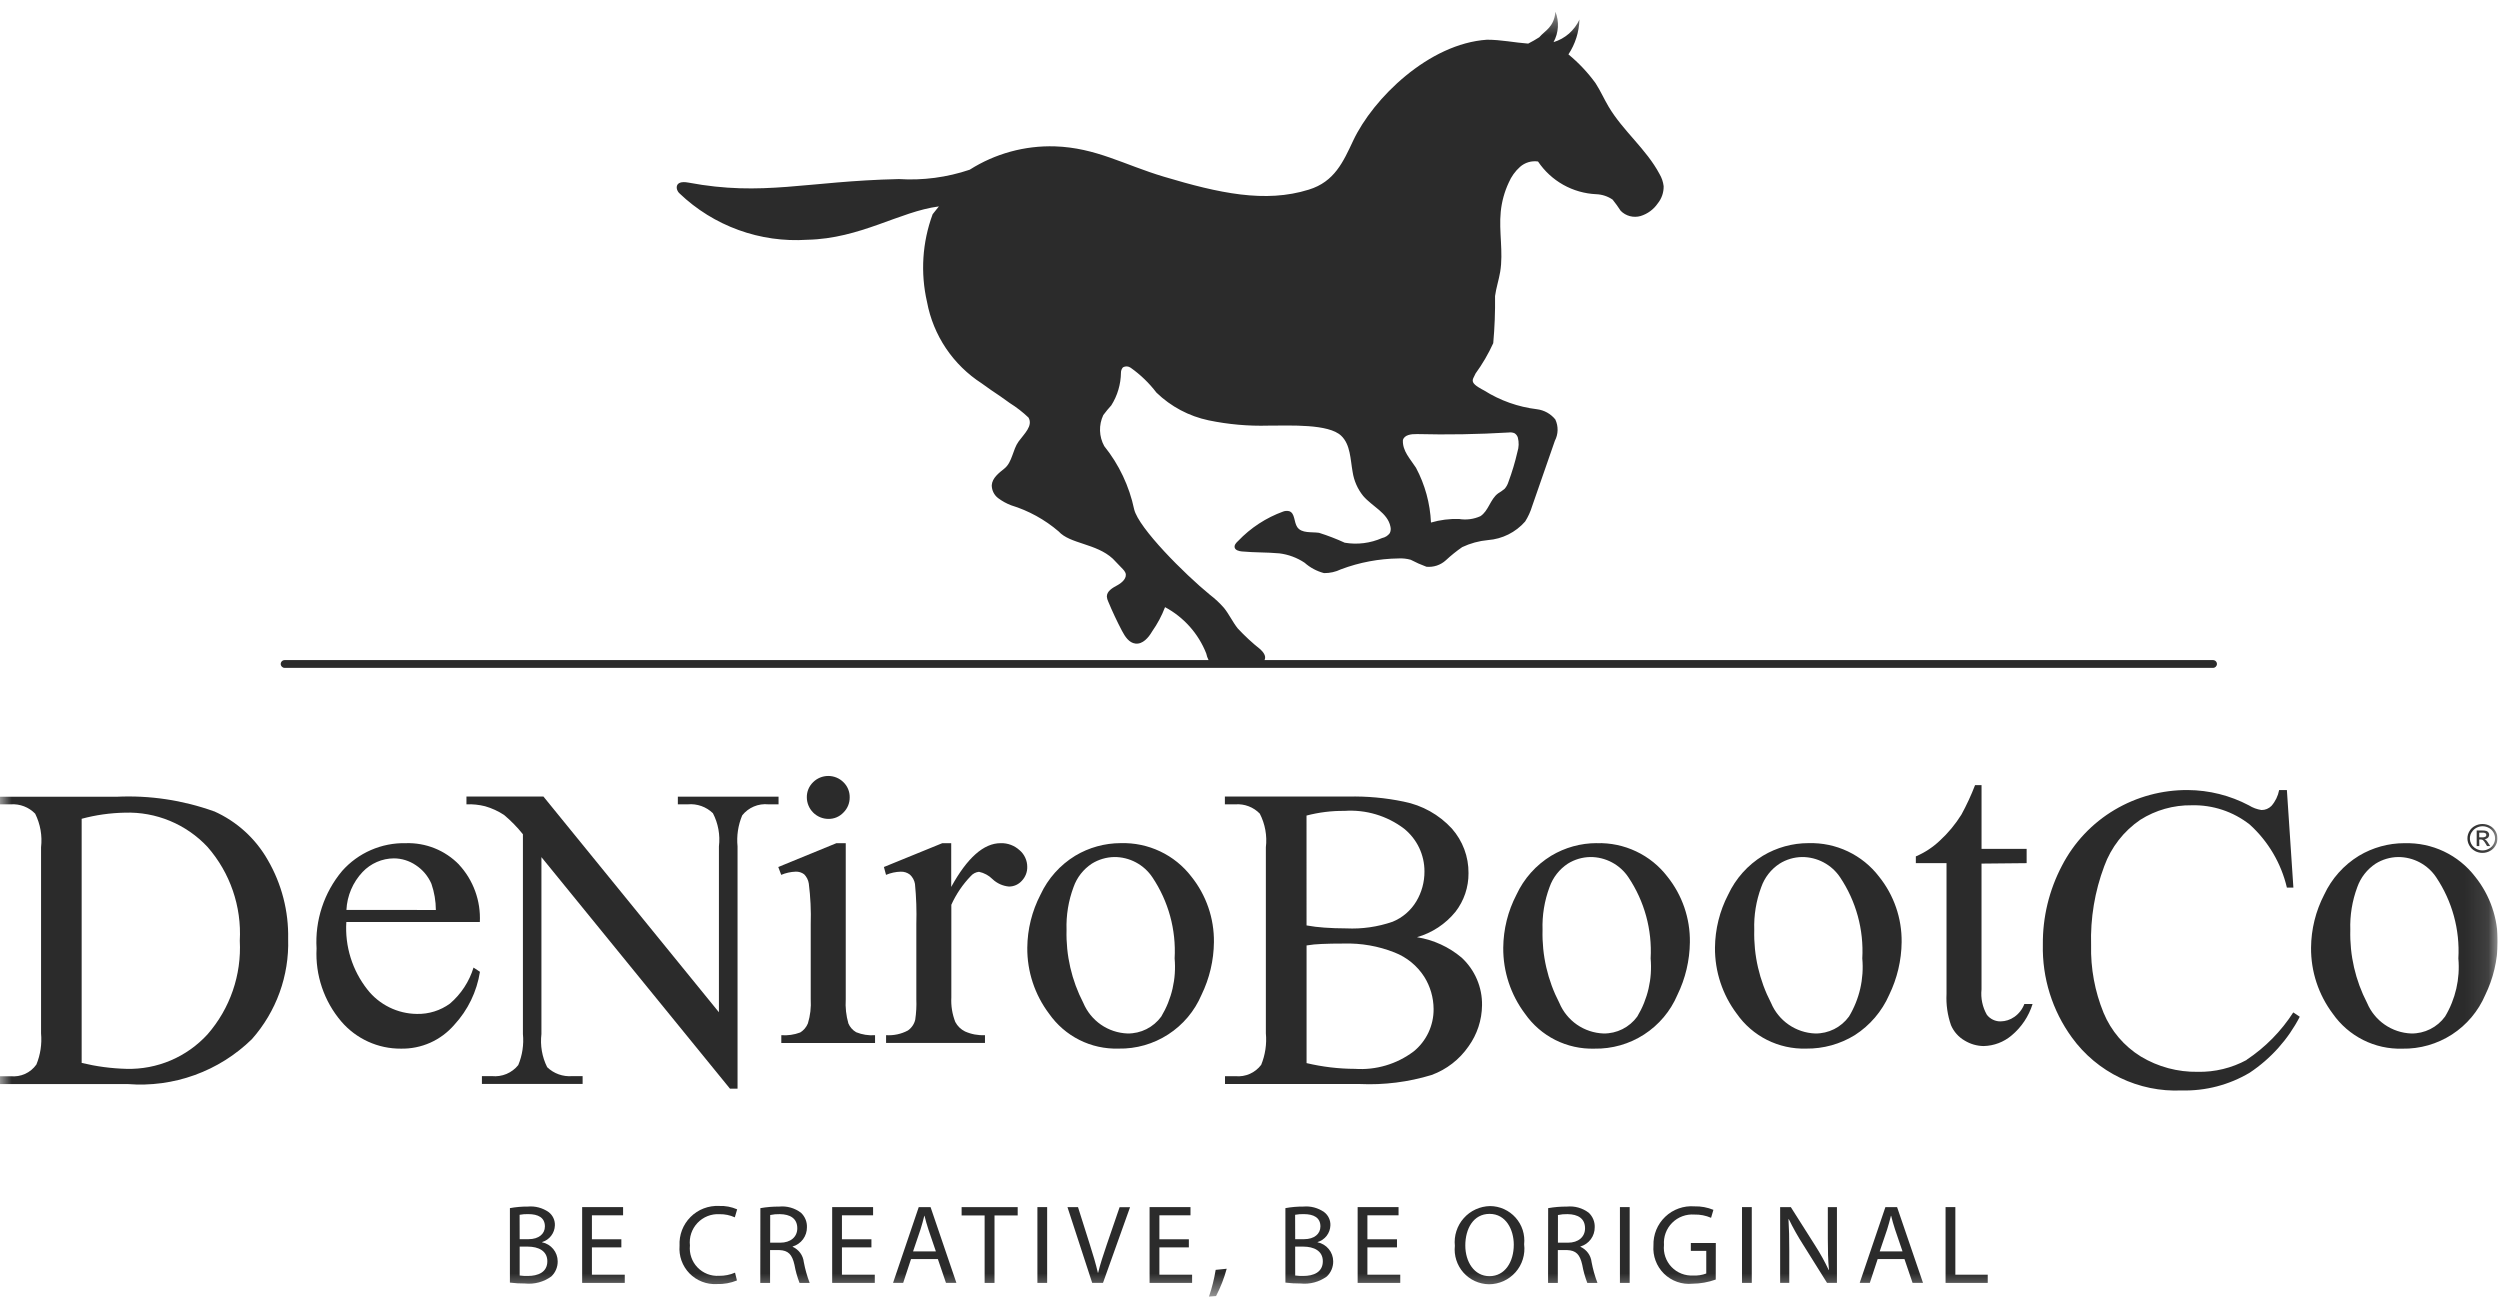 <svg xmlns="http://www.w3.org/2000/svg" fill="none" viewBox="0 0 107 56" height="56" width="107">
<g clip-path="url(#clip0_1228_2)">
<mask height="56" width="107" y="0" x="0" maskUnits="userSpaceOnUse" style="mask-type:luminance" id="mask0_1228_2">
<path fill="white" d="M106.899 0.5H0V55.501H106.899V0.5Z"></path>
</mask>
<g mask="url(#mask0_1228_2)">
<path fill="#2B2B2B" d="M60.634 18.578C61.946 18.611 63.258 18.589 64.571 18.511C64.656 18.498 64.744 18.509 64.823 18.543C64.891 18.586 64.941 18.652 64.964 18.729C65.016 18.93 65.009 19.142 64.946 19.34C64.846 19.776 64.718 20.205 64.562 20.624C64.529 20.733 64.474 20.833 64.4 20.919C64.311 20.993 64.216 21.06 64.116 21.119C63.782 21.365 63.71 21.868 63.361 22.093C63.075 22.222 62.756 22.264 62.446 22.212C62.041 22.2 61.636 22.251 61.246 22.365C61.209 21.545 60.99 20.744 60.604 20.02C60.352 19.631 60.022 19.303 60.044 18.839C60.099 18.613 60.399 18.573 60.633 18.579M12.182 28.585H94.718C94.762 28.585 94.805 28.567 94.836 28.536C94.867 28.505 94.885 28.463 94.885 28.419C94.885 28.374 94.867 28.332 94.836 28.301C94.805 28.27 94.762 28.252 94.718 28.252H54.118C54.124 28.242 54.129 28.232 54.134 28.222C54.191 28.067 54.067 27.908 53.947 27.795C53.6 27.52 53.275 27.219 52.974 26.895C52.756 26.62 52.609 26.295 52.388 26.02C52.207 25.813 52.006 25.625 51.788 25.459C50.688 24.559 48.736 22.603 48.542 21.801C48.334 20.81 47.895 19.883 47.261 19.093C47.15 18.891 47.088 18.665 47.081 18.435C47.074 18.204 47.122 17.976 47.22 17.767C47.327 17.622 47.442 17.483 47.563 17.35C47.827 16.933 47.97 16.45 47.977 15.956C47.975 15.87 48.006 15.786 48.063 15.722C48.114 15.693 48.173 15.679 48.232 15.682C48.291 15.686 48.347 15.706 48.395 15.741C48.813 16.037 49.184 16.395 49.495 16.803C50.114 17.402 50.889 17.814 51.732 17.991C52.571 18.165 53.427 18.241 54.284 18.217C55.22 18.217 56.862 18.133 57.402 18.649C57.802 19.028 57.793 19.654 57.892 20.197C57.949 20.574 58.105 20.929 58.344 21.226C58.731 21.677 59.39 21.95 59.509 22.533C59.535 22.628 59.526 22.73 59.483 22.819C59.403 22.927 59.285 23.001 59.154 23.028C58.652 23.25 58.095 23.32 57.554 23.228C57.197 23.064 56.829 22.922 56.454 22.804C56.124 22.758 55.711 22.835 55.522 22.56C55.375 22.342 55.43 21.966 55.182 21.88C55.097 21.858 55.008 21.862 54.925 21.892C54.191 22.157 53.528 22.59 52.99 23.155C52.907 23.23 52.816 23.33 52.845 23.439C52.874 23.548 53.028 23.591 53.152 23.602C53.736 23.655 54.176 23.632 54.759 23.684C55.144 23.732 55.513 23.869 55.836 24.084C56.074 24.296 56.359 24.448 56.668 24.529C56.918 24.532 57.166 24.477 57.391 24.367C58.182 24.069 59.02 23.912 59.865 23.901C60.037 23.892 60.21 23.911 60.376 23.957C60.595 24.072 60.82 24.172 61.052 24.257C61.202 24.271 61.354 24.254 61.497 24.206C61.64 24.158 61.772 24.081 61.883 23.979C62.102 23.775 62.336 23.587 62.583 23.416C62.929 23.253 63.302 23.151 63.683 23.116C64.297 23.07 64.869 22.785 65.275 22.322C65.404 22.118 65.505 21.898 65.575 21.667L66.548 18.867C66.621 18.726 66.662 18.57 66.665 18.412C66.668 18.253 66.635 18.096 66.567 17.952C66.371 17.71 66.089 17.553 65.78 17.515C64.978 17.418 64.208 17.145 63.525 16.715C63.396 16.646 63.116 16.502 63.053 16.37C62.99 16.238 63.089 16.144 63.153 15.987C63.449 15.58 63.703 15.145 63.911 14.687C63.971 14.017 63.997 13.344 63.988 12.671C64.035 12.32 64.15 11.983 64.208 11.634C64.349 10.786 64.146 9.916 64.232 9.06C64.275 8.63 64.39 8.21 64.573 7.818C64.683 7.56 64.848 7.329 65.057 7.142C65.161 7.05 65.284 6.982 65.417 6.942C65.55 6.902 65.69 6.892 65.827 6.912C66.104 7.324 66.474 7.666 66.907 7.909C67.34 8.152 67.824 8.29 68.32 8.312C68.57 8.322 68.813 8.402 69.02 8.544C69.143 8.697 69.258 8.857 69.365 9.022C69.474 9.133 69.61 9.212 69.76 9.251C69.91 9.29 70.068 9.289 70.217 9.246C70.515 9.155 70.774 8.965 70.95 8.708C71.12 8.498 71.21 8.236 71.204 7.966C71.181 7.782 71.121 7.604 71.026 7.445C70.459 6.38 69.461 5.601 68.846 4.561C68.652 4.234 68.499 3.884 68.29 3.561C67.957 3.102 67.567 2.688 67.129 2.328C67.422 1.884 67.585 1.367 67.6 0.836C67.495 1.067 67.341 1.273 67.15 1.44C66.959 1.607 66.734 1.731 66.491 1.804C66.6 1.606 66.663 1.386 66.677 1.161C66.691 0.936 66.655 0.71 66.572 0.5C66.516 1.17 66.118 1.31 65.88 1.595C65.727 1.693 65.569 1.784 65.406 1.866C64.827 1.825 64.262 1.7 63.644 1.7C61.153 1.866 58.77 4.209 57.918 6.016C57.488 6.93 57.118 7.777 56.018 8.116C54.15 8.701 52.176 8.269 49.818 7.564C48.103 7.052 46.912 6.324 45.15 6.264C43.862 6.225 42.591 6.573 41.503 7.264C40.528 7.593 39.498 7.729 38.471 7.664C34.488 7.753 32.671 8.416 29.463 7.815C28.819 7.694 28.926 8.155 29.085 8.279C29.808 8.97 30.668 9.503 31.608 9.844C32.549 10.186 33.55 10.328 34.548 10.262C36.831 10.214 38.493 9.055 40.185 8.834C40.171 8.859 39.93 9.145 39.917 9.169C39.473 10.371 39.39 11.677 39.677 12.926C39.809 13.634 40.085 14.308 40.486 14.906C40.888 15.504 41.407 16.014 42.012 16.405C42.785 16.964 42.449 16.693 43.221 17.252C43.508 17.432 43.776 17.64 44.021 17.873C44.221 18.228 43.838 18.564 43.597 18.895C43.342 19.243 43.327 19.781 42.991 20.051C42.75 20.245 42.468 20.457 42.447 20.767C42.447 20.873 42.471 20.979 42.518 21.074C42.565 21.17 42.633 21.253 42.718 21.318C42.888 21.446 43.076 21.55 43.275 21.626C44.022 21.855 44.715 22.236 45.309 22.744C45.797 23.283 46.918 23.255 47.628 23.912C47.772 24.057 47.914 24.205 48.053 24.354C48.102 24.4 48.141 24.456 48.169 24.517C48.251 24.735 48.026 24.94 47.821 25.05C47.616 25.16 47.369 25.302 47.373 25.535C47.379 25.608 47.399 25.678 47.431 25.744C47.609 26.171 47.805 26.589 48.02 26.998C48.149 27.243 48.32 27.513 48.597 27.545C48.909 27.582 49.157 27.291 49.315 27.019C49.54 26.699 49.724 26.352 49.864 25.986C50.668 26.417 51.293 27.119 51.627 27.968C51.647 28.067 51.681 28.163 51.727 28.252H12.182C12.138 28.252 12.095 28.27 12.064 28.301C12.033 28.332 12.015 28.374 12.015 28.419C12.015 28.463 12.033 28.505 12.064 28.536C12.095 28.567 12.138 28.585 12.182 28.585Z"></path>
<path fill="#2B2B2B" d="M105.79 35.622C105.837 35.54 105.906 35.474 105.99 35.431C106.071 35.387 106.162 35.364 106.254 35.364C106.346 35.364 106.437 35.387 106.518 35.431C106.602 35.474 106.671 35.541 106.718 35.622C106.764 35.7 106.789 35.79 106.789 35.881C106.789 35.971 106.765 36.06 106.719 36.138C106.672 36.219 106.602 36.285 106.519 36.329C106.437 36.374 106.345 36.398 106.251 36.398C106.157 36.398 106.065 36.374 105.983 36.329C105.922 36.298 105.867 36.254 105.824 36.201C105.78 36.148 105.748 36.086 105.729 36.02C105.71 35.953 105.705 35.884 105.714 35.816C105.724 35.747 105.747 35.682 105.783 35.623M105.928 36.423C106.026 36.476 106.137 36.504 106.249 36.504C106.36 36.504 106.471 36.476 106.569 36.423C106.669 36.371 106.751 36.291 106.807 36.193C106.863 36.1 106.892 35.994 106.893 35.886C106.892 35.776 106.863 35.669 106.807 35.575C106.751 35.477 106.668 35.397 106.567 35.346C106.469 35.294 106.361 35.267 106.25 35.267C106.139 35.267 106.031 35.294 105.933 35.346C105.832 35.397 105.748 35.477 105.692 35.575C105.636 35.668 105.606 35.775 105.606 35.884C105.606 35.993 105.636 36.1 105.692 36.193C105.748 36.291 105.831 36.371 105.931 36.423"></path>
<path fill="#2B2B2B" d="M106.111 35.637H106.238C106.276 35.635 106.314 35.639 106.351 35.649C106.37 35.655 106.386 35.668 106.398 35.684C106.412 35.703 106.417 35.727 106.414 35.751C106.41 35.774 106.398 35.795 106.379 35.81C106.339 35.833 106.292 35.843 106.246 35.838H106.111V35.637ZM106.111 35.93H106.177C106.208 35.928 106.24 35.936 106.266 35.953C106.314 35.997 106.354 36.05 106.384 36.108L106.446 36.213H106.582L106.497 36.083C106.468 36.035 106.435 35.991 106.397 35.951C106.379 35.936 106.359 35.924 106.338 35.915C106.392 35.913 106.443 35.892 106.483 35.855C106.5 35.839 106.513 35.819 106.522 35.797C106.531 35.775 106.536 35.752 106.536 35.728C106.537 35.692 106.525 35.657 106.503 35.628C106.482 35.598 106.452 35.575 106.417 35.564C106.359 35.549 106.3 35.543 106.24 35.545H106.002V36.211H106.114L106.111 35.93Z"></path>
<path fill="#2B2B2B" d="M49.702 43.509C49.537 43.736 49.319 43.921 49.068 44.047C48.817 44.173 48.539 44.237 48.258 44.233C47.85 44.218 47.456 44.087 47.12 43.855C46.785 43.622 46.523 43.299 46.365 42.923C45.866 41.96 45.619 40.886 45.648 39.802C45.627 39.176 45.729 38.553 45.948 37.966C46.092 37.556 46.366 37.205 46.728 36.966C47.017 36.786 47.35 36.687 47.691 36.681C48.014 36.679 48.332 36.758 48.617 36.91C48.902 37.062 49.145 37.282 49.324 37.551C50.009 38.574 50.343 39.792 50.274 41.021C50.352 41.889 50.152 42.76 49.703 43.507M47.969 36.086C47.282 36.087 46.608 36.273 46.019 36.626C45.37 37.023 44.853 37.602 44.533 38.292C44.169 38.993 43.975 39.771 43.968 40.561C43.959 41.58 44.287 42.573 44.9 43.386C45.233 43.862 45.678 44.248 46.197 44.509C46.716 44.77 47.291 44.897 47.872 44.88C48.626 44.895 49.367 44.683 50 44.273C50.633 43.864 51.129 43.274 51.424 42.58C51.766 41.877 51.948 41.107 51.956 40.325C51.969 39.306 51.627 38.313 50.99 37.518C50.636 37.057 50.178 36.687 49.653 36.439C49.128 36.19 48.552 36.069 47.971 36.087"></path>
<path fill="#2B2B2B" d="M36.31 43.8C36.214 43.465 36.176 43.116 36.198 42.768V36.088H35.798L33.31 37.108L33.436 37.444C33.63 37.362 33.837 37.316 34.048 37.307C34.18 37.3 34.311 37.34 34.417 37.419C34.525 37.528 34.595 37.668 34.617 37.819C34.69 38.395 34.717 38.976 34.699 39.556V42.765C34.721 43.115 34.68 43.466 34.578 43.802C34.513 43.963 34.397 44.099 34.249 44.19C33.991 44.287 33.715 44.327 33.44 44.306V44.639H37.452V44.306C37.176 44.327 36.899 44.283 36.643 44.179C36.493 44.092 36.375 43.958 36.308 43.798"></path>
<path fill="#2B2B2B" d="M33.322 34.096H29.012V34.425H29.442C29.637 34.408 29.834 34.433 30.019 34.499C30.204 34.565 30.372 34.669 30.513 34.806C30.739 35.242 30.829 35.737 30.77 36.225V43.325L23.258 34.091H19.964V34.425C20.233 34.414 20.503 34.442 20.764 34.508C21.051 34.59 21.324 34.716 21.574 34.88C21.87 35.128 22.14 35.405 22.381 35.706V44.258C22.425 44.71 22.357 45.167 22.181 45.586C22.048 45.752 21.875 45.882 21.678 45.965C21.482 46.047 21.268 46.079 21.056 46.058H20.626V46.392H24.936V46.058H24.49C24.295 46.074 24.098 46.048 23.913 45.982C23.729 45.916 23.56 45.812 23.419 45.676C23.2 45.237 23.115 44.745 23.173 44.258V36.685L31.242 46.594H31.567V36.225C31.522 35.773 31.591 35.316 31.767 34.897C31.899 34.731 32.07 34.601 32.264 34.519C32.459 34.436 32.672 34.404 32.882 34.425H33.322V34.096Z"></path>
<path fill="#2B2B2B" d="M35.455 35.049C35.576 35.051 35.695 35.028 35.806 34.981C35.917 34.934 36.017 34.864 36.1 34.776C36.186 34.691 36.254 34.59 36.3 34.478C36.346 34.366 36.368 34.246 36.367 34.125C36.369 34.005 36.346 33.885 36.3 33.774C36.255 33.663 36.186 33.563 36.1 33.479C35.927 33.307 35.694 33.211 35.45 33.211C35.206 33.211 34.973 33.307 34.8 33.479C34.714 33.563 34.645 33.663 34.599 33.774C34.553 33.885 34.53 34.005 34.532 34.125C34.533 34.369 34.63 34.603 34.802 34.776C34.974 34.949 35.208 35.047 35.452 35.049"></path>
<path fill="#2B2B2B" d="M14.827 38.945C14.856 38.339 15.101 37.763 15.518 37.321C15.691 37.139 15.899 36.993 16.129 36.893C16.359 36.792 16.608 36.74 16.859 36.738C17.192 36.74 17.517 36.841 17.793 37.027C18.091 37.222 18.324 37.5 18.465 37.827C18.589 38.188 18.653 38.566 18.655 38.947L14.827 38.945ZM19.649 37.008C19.354 36.704 18.998 36.465 18.606 36.307C18.213 36.149 17.791 36.074 17.368 36.088C16.854 36.076 16.344 36.177 15.873 36.383C15.402 36.588 14.982 36.894 14.641 37.279C13.868 38.204 13.477 39.39 13.549 40.594C13.489 41.733 13.868 42.853 14.609 43.721C14.924 44.088 15.315 44.382 15.755 44.582C16.194 44.783 16.673 44.885 17.156 44.882C17.588 44.891 18.018 44.804 18.413 44.629C18.808 44.453 19.159 44.191 19.442 43.864C20.026 43.233 20.408 42.442 20.542 41.593L20.267 41.412C20.084 42.011 19.734 42.546 19.258 42.954C18.849 43.252 18.352 43.407 17.846 43.396C17.436 43.392 17.033 43.297 16.665 43.115C16.297 42.934 15.975 42.673 15.723 42.35C15.078 41.531 14.758 40.503 14.823 39.463H20.537C20.559 39.015 20.492 38.566 20.338 38.144C20.185 37.722 19.949 37.335 19.644 37.006"></path>
<path fill="#2B2B2B" d="M8.883 44.269C8.444 44.749 7.908 45.13 7.309 45.385C6.711 45.64 6.064 45.763 5.414 45.747C4.767 45.73 4.124 45.645 3.495 45.492V35.044C4.098 34.881 4.718 34.794 5.342 34.782C6.003 34.76 6.661 34.88 7.271 35.133C7.882 35.386 8.432 35.767 8.883 36.25C9.85 37.356 10.345 38.796 10.263 40.263C10.342 41.727 9.847 43.164 8.883 44.269ZM9.159 34.725C7.821 34.245 6.402 34.033 4.983 34.101H0V34.425H0.46C0.653 34.412 0.846 34.441 1.027 34.51C1.207 34.579 1.37 34.686 1.505 34.825C1.727 35.27 1.815 35.771 1.757 36.265V44.225C1.799 44.681 1.731 45.14 1.557 45.563C1.434 45.736 1.268 45.874 1.075 45.962C0.881 46.049 0.668 46.084 0.457 46.063H0V46.398H5.471C6.442 46.475 7.418 46.344 8.334 46.012C9.25 45.681 10.084 45.157 10.781 44.476C11.827 43.295 12.382 41.76 12.333 40.183C12.357 39 12.056 37.833 11.462 36.81C10.938 35.887 10.132 35.155 9.162 34.723"></path>
<path fill="#2B2B2B" d="M86.206 43.528C86.037 43.647 85.836 43.712 85.629 43.715C85.515 43.718 85.403 43.693 85.3 43.644C85.197 43.595 85.108 43.523 85.038 43.433C84.85 43.104 84.77 42.723 84.809 42.346V36.962L86.74 36.943V36.331H84.81V33.605H84.532C84.366 34.037 84.171 34.458 83.949 34.864C83.691 35.279 83.378 35.656 83.018 35.986C82.72 36.267 82.375 36.493 81.998 36.654V36.943H83.311V42.543C83.288 42.995 83.353 43.448 83.502 43.876C83.62 44.155 83.827 44.388 84.09 44.538C84.335 44.687 84.615 44.768 84.901 44.771C85.339 44.761 85.761 44.601 86.095 44.318C86.519 43.965 86.831 43.497 86.995 42.97H86.643C86.558 43.195 86.408 43.389 86.211 43.526"></path>
<path fill="#2B2B2B" d="M96.162 45.363C95.518 45.713 94.794 45.889 94.062 45.874C93.207 45.888 92.364 45.662 91.631 45.221C90.913 44.779 90.353 44.123 90.031 43.344C89.657 42.427 89.476 41.442 89.499 40.452C89.465 39.298 89.656 38.149 90.063 37.069C90.357 36.263 90.896 35.57 91.605 35.087C92.263 34.671 93.027 34.455 93.805 34.466C94.703 34.443 95.582 34.735 96.288 35.29C97.08 36.008 97.635 36.949 97.879 37.99H98.157L97.879 33.816H97.547C97.499 34.068 97.385 34.303 97.215 34.496C97.159 34.551 97.093 34.595 97.021 34.625C96.948 34.655 96.87 34.67 96.792 34.669C96.6 34.64 96.416 34.572 96.252 34.469C95.447 34.045 94.552 33.82 93.642 33.814C92.539 33.806 91.454 34.099 90.505 34.661C89.545 35.231 88.764 36.059 88.252 37.051C87.704 38.093 87.422 39.255 87.434 40.432C87.402 41.856 87.839 43.252 88.677 44.404C89.211 45.142 89.921 45.735 90.741 46.13C91.561 46.526 92.467 46.712 93.377 46.671C94.4 46.698 95.409 46.434 96.288 45.911C97.194 45.308 97.931 44.484 98.43 43.517L98.152 43.331C97.633 44.139 96.952 44.83 96.152 45.361"></path>
<path fill="#2B2B2B" d="M104.648 43.509C104.483 43.737 104.265 43.921 104.013 44.047C103.762 44.173 103.483 44.237 103.202 44.233C102.795 44.218 102.4 44.086 102.065 43.854C101.729 43.622 101.468 43.299 101.31 42.923C100.811 41.96 100.564 40.886 100.593 39.802C100.572 39.176 100.674 38.553 100.893 37.966C101.038 37.557 101.313 37.206 101.675 36.966C101.964 36.785 102.296 36.687 102.637 36.681C102.96 36.68 103.278 36.758 103.564 36.91C103.849 37.062 104.092 37.282 104.271 37.551C104.955 38.574 105.288 39.792 105.218 41.021C105.296 41.889 105.097 42.759 104.65 43.507M102.913 36.088C102.225 36.088 101.551 36.275 100.961 36.628C100.312 37.025 99.795 37.605 99.474 38.294C99.111 38.996 98.919 39.774 98.913 40.564C98.905 41.583 99.233 42.575 99.845 43.389C100.178 43.865 100.624 44.25 101.143 44.511C101.662 44.772 102.237 44.9 102.818 44.883C103.572 44.897 104.312 44.685 104.945 44.276C105.578 43.866 106.073 43.276 106.369 42.583C106.712 41.88 106.894 41.11 106.903 40.328C106.916 39.309 106.574 38.316 105.936 37.521C105.582 37.061 105.124 36.691 104.6 36.442C104.075 36.193 103.499 36.072 102.919 36.09"></path>
<path fill="#2B2B2B" d="M43.643 36.394C43.422 36.188 43.129 36.078 42.827 36.088C42.104 36.088 41.399 36.712 40.712 37.961V36.088H40.331L37.831 37.108L37.922 37.444C38.122 37.36 38.335 37.313 38.552 37.308C38.693 37.303 38.831 37.347 38.943 37.433C39.059 37.538 39.136 37.679 39.161 37.833C39.217 38.405 39.236 38.98 39.219 39.555V42.764C39.231 43.058 39.215 43.352 39.172 43.643C39.128 43.831 39.016 43.995 38.858 44.105C38.572 44.258 38.248 44.327 37.924 44.305V44.638H42.157V44.305C41.864 44.32 41.571 44.266 41.302 44.146C41.124 44.058 40.978 43.916 40.886 43.74C40.756 43.406 40.698 43.049 40.717 42.691V38.724C40.922 38.27 41.204 37.854 41.55 37.495C41.64 37.392 41.765 37.327 41.901 37.313C42.121 37.36 42.322 37.469 42.481 37.628C42.672 37.809 42.919 37.92 43.181 37.944C43.285 37.945 43.389 37.923 43.484 37.881C43.579 37.838 43.665 37.776 43.734 37.698C43.81 37.618 43.87 37.524 43.91 37.421C43.95 37.318 43.969 37.208 43.966 37.098C43.966 36.964 43.937 36.832 43.881 36.711C43.826 36.589 43.745 36.481 43.644 36.393"></path>
<path fill="#2B2B2B" d="M79.135 43.509C78.97 43.736 78.752 43.921 78.501 44.047C78.249 44.173 77.971 44.237 77.69 44.233C77.283 44.218 76.888 44.086 76.554 43.854C76.219 43.622 75.957 43.299 75.8 42.923C75.3 41.96 75.053 40.886 75.082 39.802C75.061 39.176 75.163 38.552 75.382 37.966C75.526 37.556 75.8 37.204 76.164 36.966C76.452 36.785 76.783 36.687 77.123 36.681C77.446 36.679 77.765 36.758 78.05 36.91C78.336 37.062 78.579 37.282 78.758 37.551C79.442 38.574 79.775 39.792 79.706 41.021C79.785 41.889 79.586 42.76 79.137 43.507M77.405 36.086C76.717 36.086 76.042 36.273 75.452 36.626C74.803 37.023 74.286 37.603 73.965 38.292C73.601 38.993 73.408 39.771 73.401 40.561C73.393 41.579 73.72 42.572 74.332 43.386C74.665 43.862 75.11 44.248 75.629 44.509C76.148 44.769 76.724 44.897 77.304 44.88C78.04 44.889 78.762 44.688 79.388 44.302C80.036 43.885 80.547 43.286 80.857 42.58C81.199 41.877 81.381 41.107 81.39 40.325C81.403 39.305 81.061 38.313 80.422 37.518C80.069 37.057 79.611 36.688 79.087 36.439C78.562 36.19 77.986 36.069 77.406 36.087"></path>
<path fill="#2B2B2B" d="M60.495 45.008C59.777 45.546 58.89 45.808 57.995 45.747C57.297 45.745 56.601 45.662 55.921 45.501V40.465C56.133 40.43 56.347 40.409 56.562 40.402C56.825 40.389 57.144 40.384 57.518 40.384C58.258 40.363 58.995 40.492 59.683 40.764C60.208 40.968 60.654 41.332 60.958 41.806C61.217 42.219 61.355 42.696 61.358 43.183C61.362 43.532 61.286 43.878 61.137 44.194C60.988 44.51 60.77 44.788 60.498 45.007M55.919 34.906C56.448 34.768 56.994 34.7 57.541 34.706C58.455 34.642 59.362 34.912 60.092 35.465C60.366 35.685 60.587 35.964 60.739 36.282C60.89 36.599 60.968 36.946 60.967 37.298C60.97 37.749 60.849 38.192 60.618 38.579C60.383 38.971 60.028 39.277 59.605 39.45C58.969 39.67 58.297 39.767 57.624 39.735C57.281 39.735 56.967 39.722 56.681 39.702C56.426 39.685 56.172 39.654 55.92 39.608L55.919 34.906ZM60.647 40.112C61.294 39.927 61.869 39.547 62.294 39.025C62.66 38.552 62.857 37.97 62.852 37.372C62.859 36.67 62.605 35.99 62.14 35.463C61.593 34.868 60.87 34.464 60.077 34.309C59.297 34.146 58.501 34.074 57.705 34.093H52.425V34.425H52.881C53.073 34.412 53.265 34.441 53.445 34.51C53.624 34.579 53.787 34.686 53.92 34.825C54.148 35.269 54.238 35.77 54.179 36.265V44.225C54.222 44.685 54.153 45.148 53.979 45.575C53.853 45.742 53.687 45.875 53.496 45.96C53.304 46.045 53.094 46.08 52.886 46.061H52.43V46.396H58.2C59.238 46.443 60.276 46.313 61.27 46.01C61.912 45.776 62.465 45.347 62.853 44.785C63.222 44.273 63.424 43.66 63.431 43.029C63.438 42.646 63.363 42.266 63.212 41.913C63.061 41.561 62.838 41.245 62.556 40.985C62.013 40.528 61.357 40.227 60.656 40.114"></path>
<path fill="#2B2B2B" d="M70.075 43.509C69.91 43.736 69.692 43.921 69.441 44.047C69.19 44.173 68.912 44.237 68.631 44.233C68.224 44.218 67.829 44.087 67.493 43.855C67.158 43.622 66.896 43.299 66.739 42.923C66.239 41.96 65.992 40.886 66.021 39.802C66 39.176 66.102 38.553 66.321 37.966C66.465 37.556 66.739 37.205 67.101 36.966C67.39 36.785 67.723 36.687 68.064 36.681C68.387 36.679 68.706 36.758 68.991 36.91C69.276 37.061 69.519 37.282 69.698 37.551C70.383 38.574 70.716 39.792 70.647 41.021C70.725 41.889 70.525 42.76 70.076 43.507M68.342 36.086C67.655 36.086 66.981 36.273 66.392 36.626C65.742 37.023 65.224 37.603 64.904 38.294C64.539 38.995 64.346 39.773 64.339 40.563C64.331 41.581 64.658 42.574 65.27 43.388C65.603 43.864 66.048 44.25 66.567 44.511C67.086 44.771 67.662 44.899 68.242 44.882C68.996 44.896 69.737 44.685 70.369 44.275C71.002 43.865 71.498 43.276 71.793 42.582C72.136 41.879 72.318 41.109 72.327 40.327C72.342 39.307 72.001 38.315 71.364 37.519C71.01 37.058 70.552 36.688 70.027 36.44C69.502 36.191 68.926 36.07 68.345 36.088"></path>
<path fill="#2B2B2B" d="M22.242 54.592C22.359 54.608 22.476 54.614 22.594 54.611C23.026 54.611 23.426 54.453 23.426 53.981C23.426 53.538 23.046 53.355 22.588 53.355H22.242V54.592ZM22.242 53.037H22.622C23.064 53.037 23.322 52.806 23.322 52.492C23.322 52.113 23.033 51.964 22.609 51.964C22.485 51.96 22.361 51.97 22.239 51.993L22.242 53.037ZM21.824 51.708C22.076 51.662 22.332 51.639 22.589 51.641C22.904 51.612 23.22 51.695 23.48 51.876C23.568 51.943 23.638 52.029 23.685 52.129C23.732 52.228 23.754 52.338 23.749 52.448C23.744 52.609 23.688 52.765 23.589 52.893C23.491 53.021 23.355 53.114 23.2 53.161V53.17C23.388 53.208 23.557 53.31 23.679 53.458C23.801 53.606 23.868 53.792 23.869 53.984C23.871 54.105 23.848 54.226 23.8 54.338C23.753 54.45 23.683 54.551 23.594 54.634C23.27 54.868 22.872 54.975 22.474 54.934C22.257 54.935 22.04 54.923 21.824 54.896V51.708Z"></path>
<path fill="#2B2B2B" d="M26.594 53.388H25.334V54.557H26.74V54.908H24.916V51.664H26.668V52.015H25.334V53.041H26.594V53.388Z"></path>
<path fill="#2B2B2B" d="M31.542 54.803C31.27 54.914 30.978 54.967 30.685 54.957C30.468 54.97 30.251 54.936 30.048 54.857C29.845 54.779 29.662 54.657 29.51 54.502C29.358 54.346 29.242 54.159 29.168 53.955C29.095 53.75 29.067 53.532 29.085 53.315C29.073 53.089 29.108 52.863 29.189 52.651C29.27 52.44 29.394 52.248 29.554 52.088C29.714 51.927 29.906 51.802 30.117 51.721C30.328 51.64 30.554 51.603 30.78 51.615C31.044 51.604 31.308 51.654 31.55 51.76L31.45 52.102C31.244 52.009 31.021 51.963 30.795 51.967C30.62 51.957 30.445 51.986 30.282 52.05C30.119 52.115 29.972 52.215 29.852 52.342C29.731 52.47 29.64 52.622 29.584 52.788C29.528 52.954 29.51 53.131 29.529 53.305C29.511 53.476 29.531 53.648 29.587 53.81C29.642 53.972 29.732 54.12 29.851 54.244C29.97 54.368 30.114 54.464 30.274 54.527C30.433 54.589 30.605 54.616 30.776 54.605C31.011 54.609 31.244 54.563 31.459 54.47L31.542 54.803Z"></path>
<path fill="#2B2B2B" d="M32.963 53.187H33.392C33.839 53.187 34.124 52.941 34.124 52.571C34.124 52.152 33.824 51.971 33.377 51.965C33.238 51.961 33.1 51.974 32.964 52.003L32.963 53.187ZM32.544 51.709C32.808 51.662 33.076 51.64 33.344 51.642C33.679 51.608 34.014 51.702 34.282 51.906C34.366 51.985 34.432 52.081 34.476 52.187C34.52 52.293 34.541 52.408 34.537 52.523C34.539 52.709 34.481 52.89 34.371 53.039C34.26 53.189 34.104 53.298 33.926 53.35V53.364C34.056 53.422 34.169 53.513 34.252 53.627C34.336 53.742 34.388 53.877 34.403 54.019C34.46 54.323 34.544 54.62 34.654 54.909H34.22C34.123 54.658 34.05 54.399 34.003 54.134C33.903 53.686 33.734 53.517 33.353 53.503H32.959V54.909H32.54L32.544 51.709Z"></path>
<path fill="#2B2B2B" d="M37.297 53.388H36.035V54.557H37.441V54.908H35.617V51.664H37.368V52.015H36.035V53.041H37.297V53.388Z"></path>
<path fill="#2B2B2B" d="M40.056 53.56L39.738 52.627C39.666 52.415 39.618 52.227 39.569 52.035H39.56C39.512 52.227 39.46 52.425 39.397 52.622L39.079 53.56H40.056ZM38.992 53.888L38.656 54.908H38.222L39.322 51.664H39.828L40.934 54.908H40.488L40.141 53.888H38.992Z"></path>
<path fill="#2B2B2B" d="M42.142 52.021H41.157V51.665H43.557V52.021H42.565V54.909H42.142V52.021Z"></path>
<path fill="#2B2B2B" d="M44.818 51.664H44.401V54.908H44.818V51.664Z"></path>
<path fill="#2B2B2B" d="M46.746 54.908L45.687 51.664H46.138L46.644 53.264C46.783 53.702 46.903 54.096 46.99 54.477H46.999C47.091 54.102 47.226 53.693 47.37 53.269L47.919 51.669H48.366L47.208 54.908H46.746Z"></path>
<path fill="#2B2B2B" d="M50.883 53.388H49.622V54.557H51.022V54.908H49.202V51.664H50.953V52.015H49.622V53.041H50.883V53.388Z"></path>
<path fill="#2B2B2B" d="M51.742 55.501C51.871 55.126 51.967 54.741 52.031 54.35L52.503 54.302C52.393 54.707 52.24 55.099 52.047 55.472L51.742 55.501Z"></path>
<path fill="#2B2B2B" d="M55.434 54.592C55.55 54.608 55.668 54.614 55.785 54.611C56.217 54.611 56.617 54.453 56.617 53.981C56.617 53.538 56.237 53.355 55.779 53.355H55.433L55.434 54.592ZM55.434 53.037H55.814C56.256 53.037 56.514 52.806 56.514 52.492C56.514 52.113 56.224 51.964 55.801 51.964C55.677 51.96 55.553 51.97 55.431 51.993L55.434 53.037ZM55.015 51.708C55.268 51.662 55.524 51.639 55.781 51.641C56.096 51.612 56.411 51.695 56.671 51.876C56.759 51.942 56.83 52.029 56.877 52.129C56.924 52.228 56.946 52.338 56.941 52.448C56.936 52.609 56.88 52.765 56.781 52.893C56.682 53.021 56.546 53.115 56.391 53.161V53.17C56.579 53.208 56.748 53.31 56.87 53.458C56.992 53.606 57.06 53.792 57.061 53.984C57.063 54.105 57.039 54.226 56.992 54.338C56.945 54.45 56.875 54.55 56.787 54.634C56.463 54.868 56.064 54.975 55.666 54.934C55.449 54.935 55.232 54.923 55.016 54.896L55.015 51.708Z"></path>
<path fill="#2B2B2B" d="M59.791 53.388H58.525V54.557H59.931V54.908H58.107V51.664H59.858V52.015H58.525V53.041H59.791V53.388Z"></path>
<path fill="#2B2B2B" d="M62.715 53.307C62.715 54 63.091 54.62 63.751 54.62C64.411 54.62 64.79 54.009 64.79 53.273C64.79 52.628 64.453 51.954 63.755 51.954C63.057 51.954 62.715 52.594 62.715 53.307ZM65.233 53.257C65.26 53.471 65.241 53.688 65.177 53.894C65.114 54.1 65.007 54.29 64.865 54.451C64.722 54.613 64.547 54.742 64.351 54.831C64.154 54.92 63.941 54.966 63.726 54.966C63.519 54.963 63.315 54.917 63.127 54.831C62.939 54.745 62.771 54.62 62.633 54.465C62.496 54.31 62.393 54.128 62.33 53.931C62.267 53.734 62.246 53.526 62.268 53.32C62.246 53.108 62.268 52.893 62.334 52.689C62.399 52.486 62.506 52.298 62.648 52.139C62.789 51.979 62.963 51.85 63.157 51.761C63.351 51.672 63.562 51.624 63.775 51.62C63.982 51.621 64.186 51.666 64.374 51.751C64.562 51.837 64.73 51.96 64.868 52.115C65.005 52.269 65.109 52.45 65.172 52.647C65.234 52.844 65.255 53.052 65.233 53.257Z"></path>
<path fill="#2B2B2B" d="M66.679 53.187H67.108C67.555 53.187 67.84 52.941 67.84 52.571C67.84 52.152 67.54 51.971 67.093 51.965C66.954 51.961 66.816 51.974 66.68 52.003L66.679 53.187ZM66.261 51.709C66.525 51.662 66.793 51.64 67.061 51.642C67.396 51.608 67.731 51.702 67.999 51.906C68.083 51.985 68.149 52.081 68.193 52.187C68.237 52.293 68.258 52.408 68.254 52.523C68.256 52.709 68.198 52.89 68.088 53.039C67.977 53.189 67.821 53.298 67.643 53.35V53.364C67.773 53.422 67.886 53.513 67.969 53.627C68.053 53.742 68.105 53.877 68.12 54.019C68.177 54.323 68.261 54.62 68.371 54.909H67.937C67.84 54.658 67.767 54.399 67.72 54.134C67.62 53.686 67.451 53.517 67.07 53.503H66.675V54.909H66.257L66.261 51.709Z"></path>
<path fill="#2B2B2B" d="M69.75 51.664H69.333V54.908H69.75V51.664Z"></path>
<path fill="#2B2B2B" d="M73.434 54.765C73.113 54.88 72.775 54.94 72.434 54.943C72.212 54.965 71.989 54.937 71.779 54.863C71.569 54.789 71.378 54.67 71.219 54.514C71.06 54.358 70.938 54.169 70.86 53.961C70.782 53.752 70.75 53.529 70.768 53.307C70.761 53.078 70.802 52.85 70.888 52.638C70.975 52.426 71.106 52.235 71.272 52.077C71.438 51.918 71.635 51.797 71.851 51.721C72.067 51.644 72.296 51.614 72.525 51.632C72.802 51.625 73.078 51.676 73.334 51.781L73.234 52.122C73.008 52.024 72.764 51.977 72.518 51.983C72.344 51.97 72.169 51.995 72.005 52.056C71.842 52.116 71.693 52.212 71.57 52.335C71.446 52.458 71.351 52.607 71.29 52.771C71.23 52.934 71.205 53.109 71.218 53.283C71.2 53.454 71.22 53.627 71.276 53.79C71.332 53.953 71.422 54.102 71.541 54.227C71.66 54.351 71.805 54.448 71.965 54.511C72.125 54.574 72.297 54.602 72.469 54.592C72.659 54.603 72.85 54.573 73.028 54.506V53.538H72.368V53.201H73.437L73.434 54.765Z"></path>
<path fill="#2B2B2B" d="M74.976 51.664H74.558V54.908H74.976V51.664Z"></path>
<path fill="#2B2B2B" d="M76.19 54.908V51.664H76.647L77.687 53.305C77.904 53.643 78.099 53.995 78.27 54.359L78.279 54.354C78.24 53.921 78.231 53.527 78.231 53.021V51.664H78.621V54.908H78.198L77.168 53.262C76.944 52.913 76.742 52.552 76.561 52.179L76.547 52.184C76.572 52.593 76.581 52.984 76.581 53.522V54.908H76.19Z"></path>
<path fill="#2B2B2B" d="M81.428 53.56L81.11 52.627C81.038 52.415 80.99 52.227 80.941 52.035H80.932C80.884 52.227 80.832 52.425 80.769 52.622L80.451 53.56H81.428ZM80.364 53.888L80.028 54.908H79.595L80.695 51.664H81.195L82.305 54.908H81.858L81.511 53.888H80.364Z"></path>
<path fill="#2B2B2B" d="M83.27 51.664H83.689V54.557H85.075V54.908H83.27V51.664Z"></path>
</g>
</g>
<defs>
<clipPath id="clip0_1228_2">
<rect transform="translate(0 0.5)" fill="white" height="55.001" width="106.899"></rect>
</clipPath>
</defs>
</svg>
